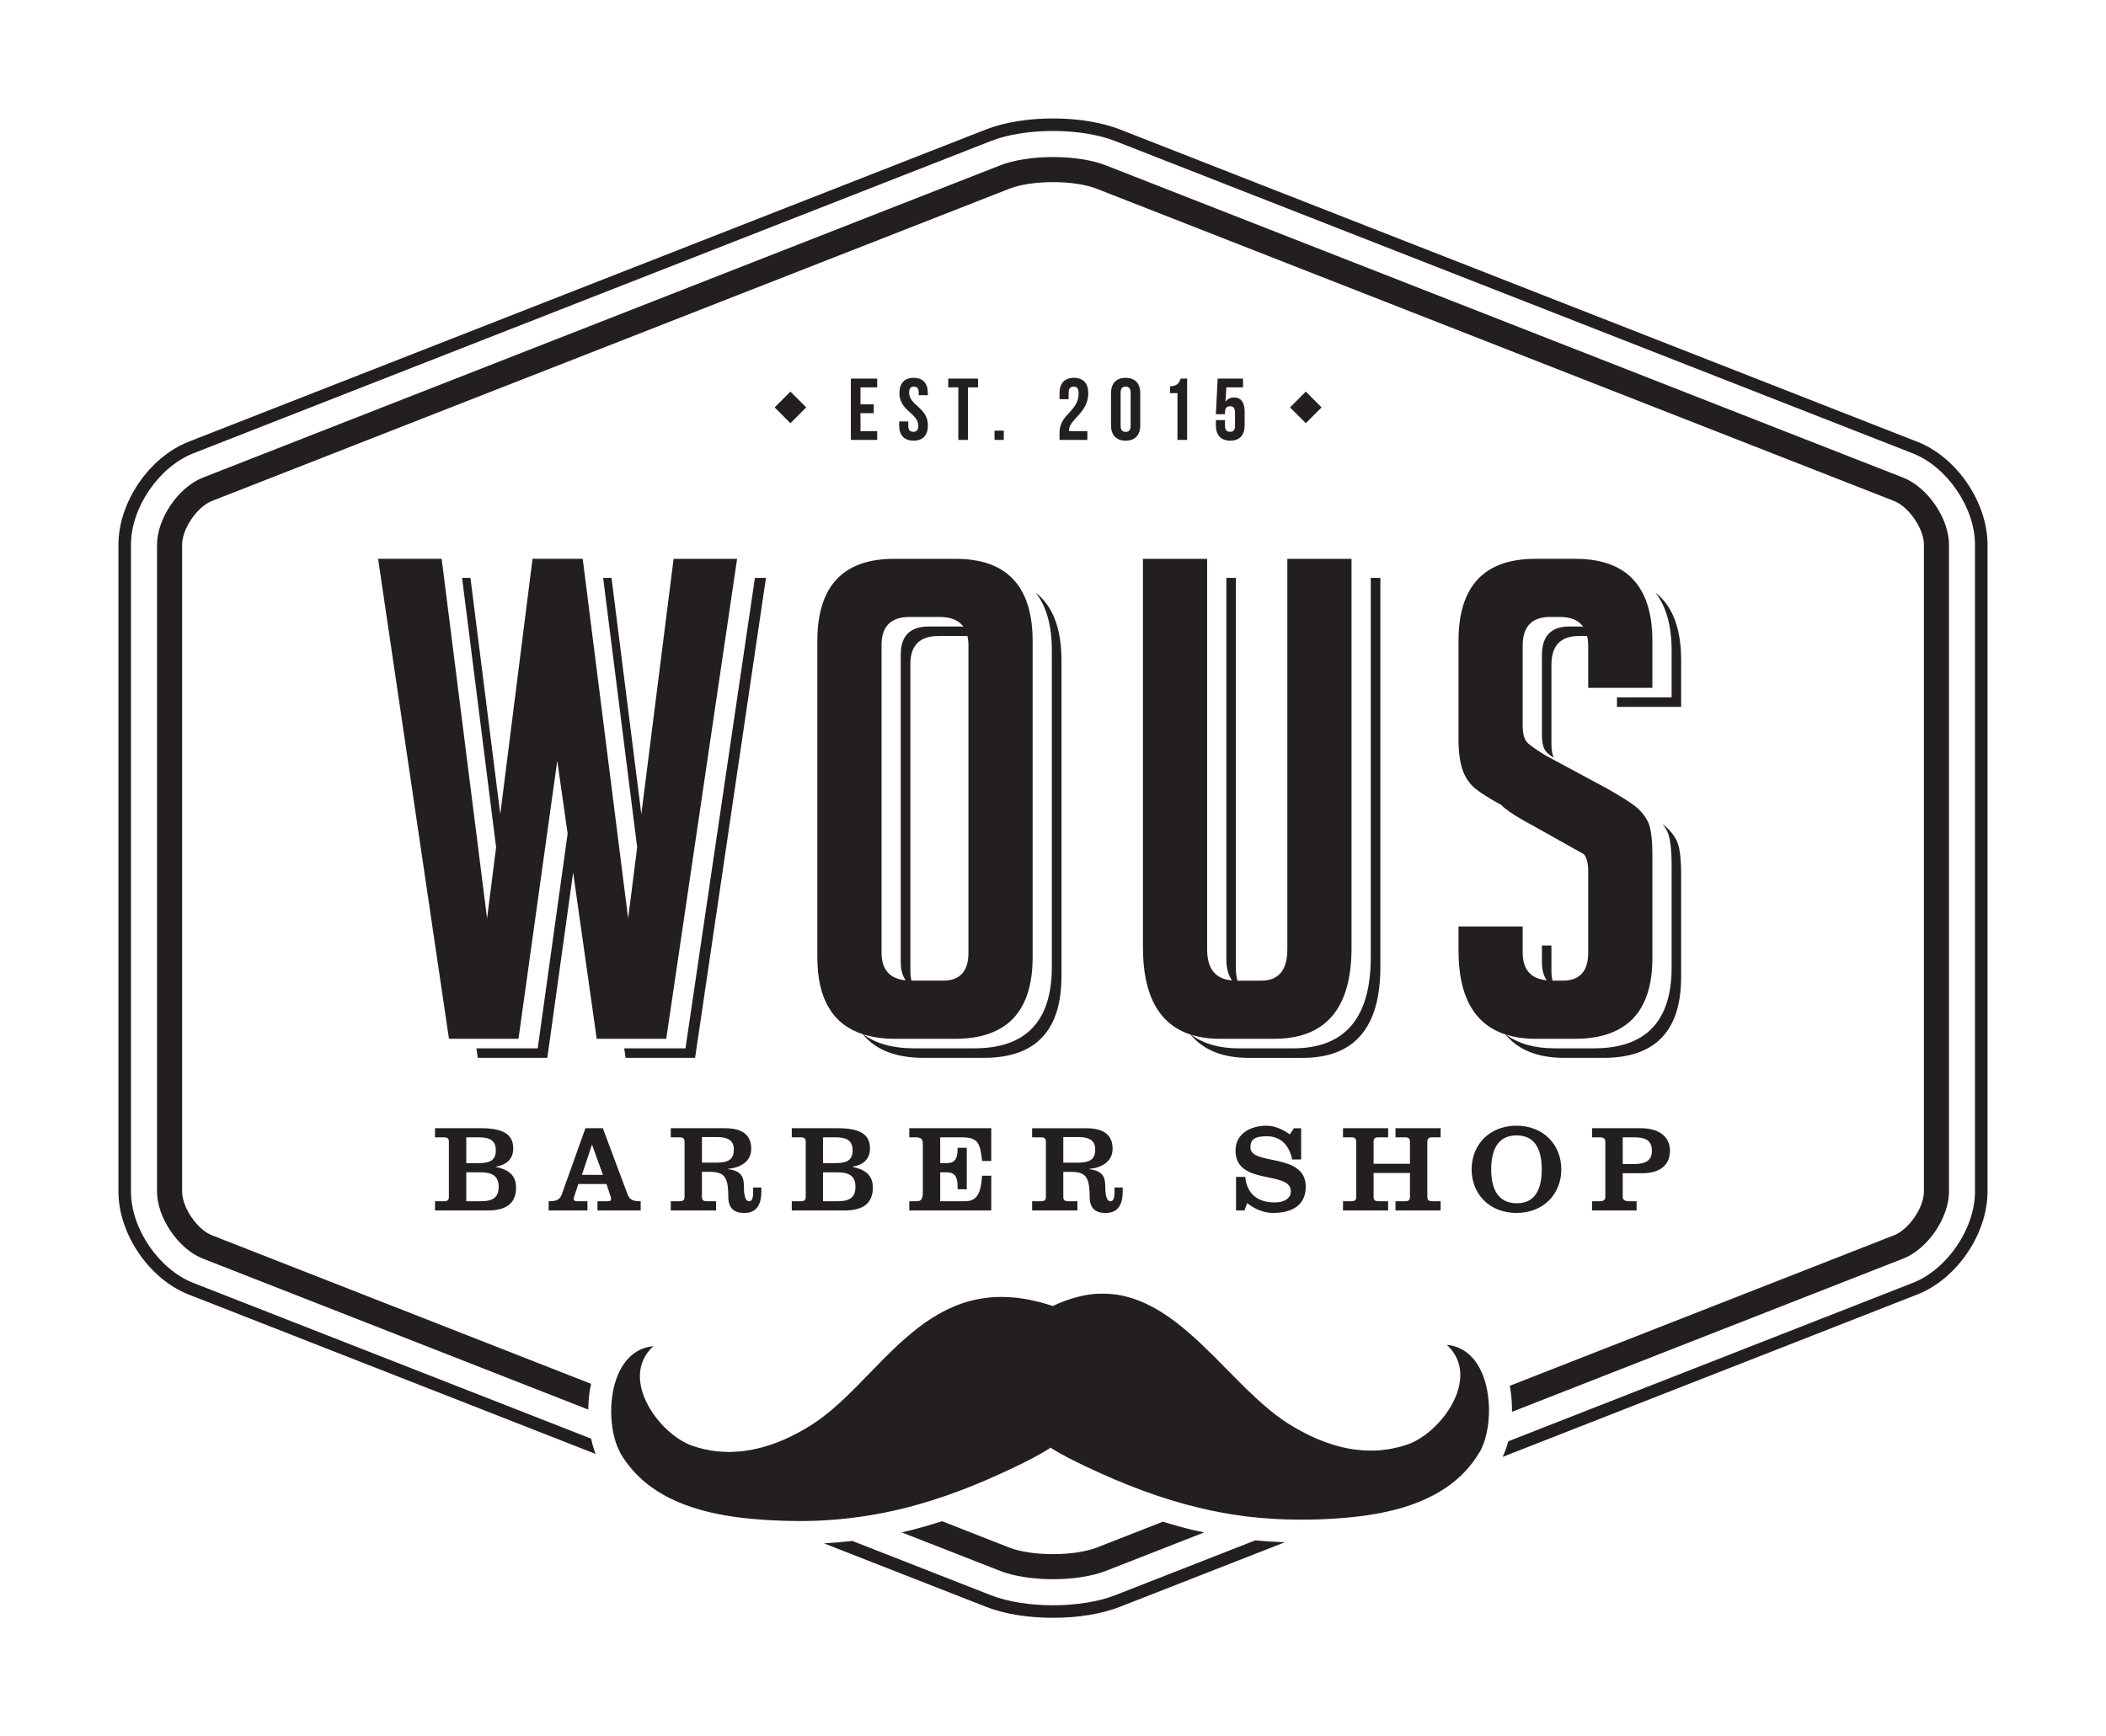 <?xml version="1.0" encoding="UTF-8" standalone="no"?>
<!-- Created with Inkscape (http://www.inkscape.org/) -->

<svg
   xmlns:dc="http://purl.org/dc/elements/1.1/"
   xmlns:cc="http://creativecommons.org/ns#"
   xmlns:rdf="http://www.w3.org/1999/02/22-rdf-syntax-ns#"
   xmlns:svg="http://www.w3.org/2000/svg"
   xmlns="http://www.w3.org/2000/svg"
   xmlns:sodipodi="http://sodipodi.sourceforge.net/DTD/sodipodi-0.dtd"
   xmlns:inkscape="http://www.inkscape.org/namespaces/inkscape"
   id="svg2"
   version="1.1"
   inkscape:version="0.91 r13725"
   xml:space="preserve"
   width="315"
   height="259.725"
   viewBox="0 0 315 259.725"
   sodipodi:docname="logo-wous.svg"><defs
     id="defs6"><clipPath
       clipPathUnits="userSpaceOnUse"
       id="clipPath16"><path
         d="m 0,207.78 252,0 L 252,0 0,0 0,207.78 Z"
         id="path18"
         inkscape:connector-curvature="0" /></clipPath></defs><sodipodi:namedview
     pagecolor="#ffffff"
     bordercolor="#666666"
     borderopacity="1"
     objecttolerance="10"
     gridtolerance="10"
     guidetolerance="10"
     inkscape:pageopacity="0"
     inkscape:pageshadow="2"
     inkscape:window-width="1920"
     inkscape:window-height="1017"
     id="namedview4"
     showgrid="false"
     inkscape:zoom="0.90865336"
     inkscape:cx="157.5"
     inkscape:cy="129.8625"
     inkscape:window-x="-8"
     inkscape:window-y="-8"
     inkscape:window-maximized="1"
     inkscape:current-layer="g10" /><g
     id="g10"
     inkscape:groupmode="layer"
     inkscape:label="LOGO dvojka WOUSU"
     transform="matrix(1.25,0,0,-1.25,0,259.725)"><g
       id="g12"><g
         id="g14"
         clip-path="url(#clipPath16)"><g
           id="g20"
           transform="translate(229.422,154.916)"><path
             d="m 0,0 -95.43,37.38 c -2.16,0.84 -5,1.31 -7.99,1.31 -3,0 -5.84,-0.47 -8,-1.31 L -206.85,0 c -4.71,-1.84 -8.4,-7.25 -8.4,-12.31 l 0,-77.43 c 0,-5.06 3.69,-10.47 8.4,-12.31 l 48.701,-19.08 c -0.221,0.57 -0.401,1.18 -0.54,1.83 l -47.611,18.64 c -4.11,1.61 -7.45,6.5 -7.45,10.92 l 0,77.43 c 0,4.42 3.34,9.3 7.45,10.92 l 95.43,37.37 c 2.06,0.81 4.75,1.21 7.45,1.21 2.691,0 5.39,-0.4 7.45,-1.21 L -0.54,-1.39 C 3.57,-3.01 6.9,-7.89 6.9,-12.31 l 0,-77.43 c 0,-4.42 -3.33,-9.31 -7.44,-10.92 l -48.41,-18.96 c -0.15,-0.61 -0.38,-1.24 -0.66,-1.86 L 0,-102.05 c 4.71,1.84 8.4,7.25 8.4,12.31 l 0,77.43 C 8.4,-7.25 4.71,-1.84 0,0 m -48.5,-116.09 46.82,18.34 c 2.91,1.14 5.47,4.88 5.47,8.01 l 0,77.43 c 0,3.13 -2.56,6.87 -5.47,8.01 l -95.43,37.38 c -1.61,0.63 -3.91,0.99 -6.31,0.99 -2.4,0 -4.7,-0.36 -6.309,-0.99 L -205.16,-4.3 c -2.91,-1.14 -5.47,-4.88 -5.47,-8.01 l 0,-77.43 c 0,-3.13 2.56,-6.87 5.47,-8.01 l 46.13,-18.07 c 0.01,0.87 0.08,1.72 0.23,2.56 0.04,0.18 0.08,0.35 0.111,0.52 l -45.381,17.78 c -1.76,0.69 -3.56,3.33 -3.56,5.22 l 0,77.43 c 0,1.89 1.8,4.53 3.56,5.22 l 95.43,37.37 c 1.26,0.5 3.21,0.79 5.22,0.79 2.01,0 3.96,-0.29 5.22,-0.79 L -2.78,-7.09 c 1.77,-0.69 3.57,-3.33 3.57,-5.22 l 0,-77.43 c 0,-1.9 -1.8,-4.53 -3.57,-5.22 l -45.99,-18.02 c 0.041,-0.2 0.081,-0.41 0.11,-0.62 0.12,-0.82 0.17,-1.66 0.16,-2.49 m -125.13,25.2 1.67,0 c 1.18,0 2.21,0.22 2.21,1.72 0,1.49 -1.03,1.74 -2.21,1.74 l -1.67,0 0,-3.46 z m 0,4.56 1.43,0 c 1.17,0 2.11,0.2 2.11,1.51 0,1.37 -0.94,1.58 -2.11,1.58 l -1.43,0 0,-3.09 z m -2.08,-4.03 0,6.58 c 0,0.39 -0.14,0.54 -0.61,0.54 l -1.05,0 0,1.09 5.51,0 c 2.91,0 3.85,-0.9 3.85,-2.43 0,-1.31 -0.88,-1.98 -2.08,-2.17 l 0,-0.03 c 1.23,-0.27 2.42,-0.79 2.42,-2.48 0,-1.6 -0.86,-2.73 -3.33,-2.73 l -6.37,0 0,1.1 1.05,0 c 0.47,0 0.61,0.15 0.61,0.53 m 14.87,38.81 2.82,-19.9 2.14,0 6.18,0 8.31,56.3 0.17,1.14 -7.6,0 -3.86,-30.55 -3.57,28.27 -1,0 4.07,-32.24 -1.08,-8.52 -5.29,41.9 -0.15,1.14 -6,0 -3.86,-30.55 -3.57,28.27 -1,0 4.07,-32.24 -1.08,-8.52 -5.29,41.9 -0.15,1.14 -7.6,0 8.48,-57.44 2.13,0 6.19,0 4.64,33.28 1.24,-8.73 -3.58,-25.69 -7.34,0 0.17,-1.14 8.32,0 3.09,22.18 z m 3.56,-36.18 -1.29,3.58 -0.03,0 -1.19,-3.58 2.51,0 z m 0.98,-2.94 c 0,0.13 -0.03,0.27 -0.06,0.36 l -0.49,1.48 -3.37,0 -0.49,-1.48 c -0.03,-0.09 -0.06,-0.18 -0.06,-0.31 0,-0.21 0.19,-0.27 0.48,-0.27 l 1.16,0 0,-1.1 -4.64,0 0,1.1 c 0.791,0 1.31,0.1 1.56,0.8 l 2.84,7.94 2.08,0 2.97,-7.94 c 0.26,-0.7 0.77,-0.8 1.56,-0.8 l 0,-1.1 -5.17,0 0,1.1 1.17,0 c 0.34,0 0.46,0.07 0.46,0.22 m 10.87,4.4 1.75,0 c 1.61,0 2.07,0.52 2.07,1.62 0,0.92 -0.61,1.44 -1.92,1.44 l -1.9,0 0,-3.06 z m 0,-1.1 0,-2.99 c 0,-0.38 0.15,-0.53 0.61,-0.53 l 1.08,0 0,-1.1 -5.42,0 0,1.1 1.04,0 c 0.46,0 0.61,0.15 0.61,0.53 l 0,6.58 c 0,0.39 -0.15,0.54 -0.61,0.54 l -1.04,0 0,1.09 6.46,0 c 2.16,0 3.17,-0.84 3.17,-2.46 0,-1.53 -1.3,-2.27 -2.79,-2.41 l 0,-0.03 c 1.55,-0.19 1.91,-0.87 1.91,-2.03 0,-1.57 0.36,-1.81 0.61,-1.81 0.361,0 0.5,0.31 0.5,1.19 l 0,0.46 0.98,0 0,-0.46 c 0,-1.9 -0.81,-2.59 -2.04,-2.59 -1.47,0 -1.92,0.8 -1.92,2.02 0,2.38 -0.53,2.9 -2.27,2.9 l -0.88,0 z m 6.34,71.08 -8.309,-56.3 -7.33,0 0.159,-1.14 8.32,0 8.48,57.44 -1.32,0 z m 9.82,-74.6 c 1.19,0 2.21,0.22 2.21,1.72 0,1.49 -1.02,1.74 -2.21,1.74 l -1.669,0 0,-3.46 1.669,0 z m -1.669,4.56 1.429,0 c 1.17,0 2.111,0.2 2.111,1.51 0,1.37 -0.941,1.58 -2.111,1.58 l -1.429,0 0,-3.09 z m 2.629,-5.66 -6.37,0 0,1.1 1.06,0 c 0.46,0 0.61,0.15 0.61,0.53 l 0,6.58 c 0,0.39 -0.15,0.54 -0.61,0.54 l -1.06,0 0,1.09 5.51,0 c 2.91,0 3.85,-0.9 3.85,-2.43 0,-1.31 -0.88,-1.98 -2.079,-2.17 l 0,-0.03 c 1.229,-0.27 2.42,-0.79 2.42,-2.48 0,-1.6 -0.861,-2.73 -3.331,-2.73 m -6.53,97.99 -1.889,-1.89 1.889,-1.89 1.89,1.89 -1.89,1.89 z m 10.38,0.51 0,1.05 -3.15,0 0,-7.34 3.15,0 0,1.05 -2,0 0,2.15 1.59,0 0,1.05 -1.59,0 0,2.04 2,0 z m 0.521,-67.64 c 0,-2.04 0.969,-3.14 2.889,-3.32 -0.389,0.54 -0.59,1.26 -0.59,2.18 l 0,36.8 c 0,2.24 1.12,3.36 3.36,3.36 l 3.6,0 c 0.201,0 0.37,-0.02 0.55,-0.04 -0.55,0.78 -1.5,1.18 -2.849,1.18 l -3.601,0 c -2.24,0 -3.359,-1.12 -3.359,-3.36 l 0,-36.8 z m 10.279,37.88 -3.47,0 c -2.24,0 -3.36,-1.12 -3.36,-3.36 l 0,-36.8 c 0,-0.4 0.051,-0.75 0.12,-1.08 l 3.79,0 c 2.03,0 3.04,1.12 3.04,3.36 l 0,36.8 c 0,0.4 -0.05,0.75 -0.12,1.08 m 1.971,-50.48 -7.201,0 c -3.299,0 -5.72,0.93 -7.25,2.78 -0.009,0.02 -0.03,0.03 -0.04,0.05 -3.62,1.17 -5.44,4.24 -5.44,9.21 l 0,37.84 c 0,6.56 3.07,9.84 9.2,9.84 l 7.36,0 c 2.51,0 4.5,-0.56 5.98,-1.65 2.141,-1.59 3.22,-4.31 3.22,-8.19 l 0,-37.84 c 0,-6.5 -3.09,-9.76 -9.28,-9.76 l -7.2,0 c -1.42,0 -2.67,0.18 -3.77,0.53 1.5,-1.11 3.52,-1.67 6.07,-1.67 l 7.2,0 c 6.191,0 9.28,3.25 9.28,9.76 l 0,37.84 c 0,3 -0.65,5.31 -1.94,6.94 2.05,-1.6 3.09,-4.29 3.09,-8.08 l 0,-37.84 c 0,-6.51 -3.1,-9.76 -9.279,-9.76 m -10.141,76.16 0,-0.45 c 0,-1.18 0.59,-1.85 1.72,-1.85 1.14,0 1.72,0.67 1.72,1.85 0,2.1 -2.25,2.38 -2.25,3.89 0,0.53 0.21,0.73 0.57,0.73 0.37,0 0.58,-0.2 0.58,-0.73 l 0,-0.3 1.091,0 0,0.23 c 0,1.18 -0.571,1.85 -1.701,1.85 -1.12,0 -1.7,-0.67 -1.7,-1.85 0,-2.1 2.26,-2.38 2.26,-3.89 0,-0.53 -0.23,-0.72 -0.6,-0.72 -0.37,0 -0.6,0.19 -0.6,0.72 l 0,0.52 -1.09,0 z m 7.53,-85.67 c 1.99,0 2.16,-0.81 2.39,-2.83 l 1.1,0 0,3.92 -9.81,0 0,-1.09 0.67,0 c 0.78,0 0.95,-0.2 0.95,-0.84 l 0,-5.77 c 0,-0.89 -0.28,-1.04 -0.78,-1.04 l -0.84,0 0,-1.1 9.81,0 0,4.16 -1.1,0 c -0.14,-2.22 -0.67,-3.06 -2.04,-3.06 l -2.97,0 0,3.46 0.79,0 c 0.89,0 1.29,-0.46 1.29,-1.66 l 0,-0.36 1.1,0 0,4.96 -1.1,0 0,-0.19 c 0,-1.21 -0.4,-1.65 -1.29,-1.65 l -0.79,0 0,3.09 2.62,0 z m 0.7,83.46 0,6.29 1.21,0 0,1.05 -3.57,0 0,-1.05 1.21,0 0,-6.29 1.15,0 z m 17.63,-138.25 c -2.06,-0.81 -4.759,-1.21 -7.45,-1.21 -2.7,0 -5.39,0.4 -7.45,1.21 l -16.569,6.49 c -1.131,-0.13 -2.25,-0.23 -3.391,-0.29 l 19.41,-7.6 c 2.16,-0.85 5,-1.31 8,-1.31 2.99,0 5.83,0.46 7.99,1.31 l 19.75,7.73 c -1.19,0.04 -2.37,0.12 -3.53,0.23 l -16.76,-6.56 z m 39.66,29.96 c 2.38,-2.17 1.871,-5.25 0.25,-7.76 -1.27,-1.96 -3.2,-3.58 -4.98,-4.18 -0.34,-0.12 -0.67,-0.21 -1.01,-0.3 -0.099,-0.03 -0.21,-0.05 -0.31,-0.07 -0.24,-0.06 -0.47,-0.11 -0.7,-0.15 -0.12,-0.02 -0.24,-0.04 -0.35,-0.05 -0.23,-0.04 -0.46,-0.06 -0.69,-0.09 -0.1,-0.01 -0.21,-0.02 -0.32,-0.03 -0.3,-0.02 -0.59,-0.03 -0.89,-0.03 l -0.08,0 -0.009,0 c -0.391,0 -0.771,0.02 -1.161,0.05 -0.089,0.01 -0.18,0.02 -0.28,0.03 -0.38,0.04 -0.76,0.08 -1.139,0.15 -2.531,0.46 -4.96,1.54 -7.231,2.96 -0.25,0.16 -0.5,0.33 -0.75,0.5 -0.08,0.05 -0.16,0.11 -0.24,0.17 -0.17,0.12 -0.33,0.24 -0.5,0.37 -0.09,0.07 -0.18,0.14 -0.27,0.21 -0.16,0.12 -0.32,0.25 -0.48,0.38 -0.09,0.07 -0.18,0.14 -0.26,0.22 -0.17,0.14 -0.34,0.28 -0.51,0.43 -0.07,0.06 -0.14,0.12 -0.219,0.19 -0.481,0.42 -0.96,0.87 -1.431,1.33 -0.08,0.07 -0.16,0.15 -0.24,0.22 -0.16,0.16 -0.329,0.32 -0.49,0.48 -0.089,0.09 -0.17,0.17 -0.26,0.26 -0.16,0.16 -0.32,0.32 -0.48,0.48 -0.09,0.08 -0.17,0.17 -0.26,0.26 -0.18,0.18 -0.36,0.36 -0.54,0.55 -0.06,0.05 -0.12,0.11 -0.17,0.17 -0.26,0.26 -0.51,0.51 -0.77,0.77 -0.2,0.21 -0.41,0.42 -0.62,0.63 -0.08,0.09 -0.17,0.17 -0.25,0.26 -0.16,0.15 -0.32,0.31 -0.47,0.46 -0.1,0.1 -0.2,0.2 -0.3,0.29 -0.15,0.15 -0.3,0.29 -0.45,0.44 -0.09,0.09 -0.19,0.19 -0.29,0.28 -0.16,0.15 -0.32,0.3 -0.479,0.46 -0.091,0.08 -0.171,0.16 -0.261,0.24 -0.239,0.22 -0.489,0.44 -0.739,0.66 -0.021,0.02 -0.04,0.04 -0.071,0.06 -0.219,0.2 -0.45,0.39 -0.679,0.58 -0.091,0.08 -0.171,0.15 -0.261,0.22 -0.17,0.13 -0.34,0.27 -0.51,0.4 -0.09,0.08 -0.189,0.15 -0.29,0.23 -0.16,0.12 -0.33,0.25 -0.5,0.37 -0.1,0.07 -0.189,0.14 -0.29,0.21 -0.18,0.12 -0.359,0.24 -0.54,0.36 -0.09,0.06 -0.17,0.12 -0.26,0.17 -0.27,0.17 -0.54,0.34 -0.809,0.49 -0.021,0.01 -0.051,0.03 -0.071,0.04 -0.25,0.14 -0.5,0.27 -0.75,0.39 -0.09,0.05 -0.19,0.09 -0.28,0.14 -0.189,0.08 -0.37,0.17 -0.56,0.25 -0.11,0.04 -0.22,0.09 -0.32,0.13 -0.19,0.07 -0.37,0.14 -0.559,0.2 -0.111,0.04 -0.21,0.07 -0.321,0.11 -0.2,0.06 -0.41,0.12 -0.61,0.17 -0.1,0.02 -0.19,0.05 -0.279,0.07 -0.301,0.07 -0.601,0.13 -0.911,0.18 -0.02,0 -0.05,0 -0.08,0.01 -0.28,0.03 -0.56,0.06 -0.839,0.08 -0.111,0.01 -0.21,0.01 -0.311,0.01 -0.2,0.01 -0.39,0.01 -0.58,0.01 -0.4,0 -0.81,-0.02 -1.22,-0.07 -0.02,0 -0.04,0 -0.05,-0.01 -0.43,-0.05 -0.87,-0.13 -1.31,-0.24 -0.13,-0.03 -0.27,-0.06 -0.4,-0.1 -0.33,-0.09 -0.67,-0.19 -1.01,-0.31 -0.14,-0.04 -0.27,-0.09 -0.41,-0.14 -0.47,-0.18 -0.94,-0.37 -1.419,-0.61 -0.531,0.18 -1.031,0.33 -1.531,0.46 -0.16,0.04 -0.31,0.07 -0.469,0.11 -0.341,0.08 -0.671,0.16 -1,0.22 -0.171,0.03 -0.351,0.06 -0.521,0.09 -0.3,0.04 -0.6,0.08 -0.9,0.12 -0.17,0.01 -0.34,0.03 -0.5,0.04 -0.31,0.03 -0.61,0.04 -0.9,0.04 -0.15,0.01 -0.3,0.02 -0.45,0.01 -0.13,0 -0.25,0 -0.38,-0.01 -0.23,-0.01 -0.46,-0.02 -0.69,-0.03 -0.13,-0.02 -0.26,-0.03 -0.39,-0.04 -0.22,-0.03 -0.43,-0.05 -0.65,-0.09 -0.119,-0.02 -0.25,-0.04 -0.369,-0.06 -0.221,-0.04 -0.441,-0.08 -0.661,-0.13 -0.1,-0.03 -0.21,-0.05 -0.32,-0.08 -0.269,-0.07 -0.53,-0.14 -0.79,-0.22 -0.05,-0.02 -0.1,-0.03 -0.15,-0.05 -0.31,-0.1 -0.619,-0.21 -0.92,-0.33 -0.08,-0.03 -0.15,-0.07 -0.23,-0.1 -0.219,-0.09 -0.44,-0.19 -0.65,-0.29 -0.1,-0.05 -0.2,-0.1 -0.31,-0.15 -0.179,-0.09 -0.37,-0.19 -0.56,-0.29 -0.1,-0.05 -0.199,-0.11 -0.31,-0.17 -0.18,-0.1 -0.36,-0.21 -0.53,-0.32 -0.1,-0.06 -0.2,-0.12 -0.3,-0.18 -0.19,-0.12 -0.38,-0.25 -0.57,-0.38 -0.07,-0.05 -0.15,-0.1 -0.23,-0.15 -0.52,-0.37 -1.04,-0.77 -1.54,-1.18 -0.08,-0.06 -0.15,-0.12 -0.219,-0.19 -0.181,-0.14 -0.361,-0.29 -0.531,-0.45 -0.09,-0.07 -0.17,-0.15 -0.26,-0.22 -0.16,-0.15 -0.33,-0.3 -0.49,-0.44 -0.08,-0.08 -0.17,-0.16 -0.25,-0.23 -0.16,-0.16 -0.33,-0.31 -0.49,-0.47 -0.08,-0.07 -0.149,-0.15 -0.229,-0.22 -0.191,-0.18 -0.381,-0.37 -0.561,-0.55 -0.05,-0.05 -0.09,-0.09 -0.14,-0.13 -0.24,-0.24 -0.48,-0.48 -0.719,-0.73 -0.241,-0.24 -0.481,-0.49 -0.721,-0.74 -0.029,-0.03 -0.05,-0.05 -0.08,-0.08 -0.279,-0.28 -0.55,-0.57 -0.83,-0.85 -0.11,-0.11 -0.22,-0.23 -0.33,-0.34 -0.11,-0.12 -0.23,-0.23 -0.34,-0.35 -0.14,-0.14 -0.27,-0.28 -0.41,-0.42 -0.09,-0.09 -0.18,-0.18 -0.28,-0.27 -0.17,-0.18 -0.339,-0.35 -0.52,-0.52 -0.05,-0.05 -0.11,-0.11 -0.17,-0.17 -0.22,-0.22 -0.45,-0.43 -0.68,-0.65 -0.06,-0.06 -0.13,-0.12 -0.2,-0.18 -0.16,-0.15 -0.33,-0.3 -0.49,-0.45 -0.09,-0.08 -0.17,-0.15 -0.26,-0.23 -0.15,-0.13 -0.3,-0.26 -0.45,-0.39 -0.09,-0.08 -0.18,-0.15 -0.279,-0.23 -0.151,-0.12 -0.301,-0.24 -0.451,-0.36 -0.089,-0.07 -0.18,-0.14 -0.27,-0.21 -0.17,-0.13 -0.33,-0.25 -0.489,-0.37 -0.091,-0.05 -0.171,-0.11 -0.25,-0.17 -0.241,-0.17 -0.491,-0.34 -0.741,-0.5 -2.04,-1.28 -4.21,-2.28 -6.47,-2.8 -0.49,-0.12 -1,-0.2 -1.51,-0.27 -0.069,-0.01 -0.14,-0.02 -0.21,-0.03 -0.48,-0.05 -0.97,-0.08 -1.46,-0.09 l -0.14,0 -0.2,0 c -0.2,0.01 -0.4,0.02 -0.61,0.03 -0.14,0.01 -0.28,0.01 -0.42,0.03 -0.21,0.02 -0.42,0.04 -0.63,0.07 -0.13,0.02 -0.27,0.04 -0.399,0.06 -0.231,0.04 -0.471,0.09 -0.701,0.14 -0.11,0.03 -0.23,0.05 -0.339,0.08 -0.351,0.09 -0.691,0.19 -1.041,0.31 -1.95,0.66 -4.06,2.54 -5.29,4.74 -1.339,2.4 -1.629,5.19 0.57,7.2 -2.84,-0.27 -4.34,-2.72 -4.85,-5.52 -0.19,-1.04 -0.24,-2.12 -0.17,-3.16 0.09,-1.38 0.39,-2.68 0.861,-3.68 0.079,-0.17 0.159,-0.34 0.239,-0.5 0.36,-0.6 0.761,-1.15 1.181,-1.67 3.509,-4.26 9.259,-5.64 14.439,-6.13 0.51,-0.05 1.01,-0.08 1.51,-0.12 0.74,-0.05 1.48,-0.09 2.2,-0.11 0.24,-0.01 0.48,-0.01 0.72,-0.02 0.53,-0.01 1.06,-0.02 1.58,-0.02 2.49,0.01 4.87,0.2 7.19,0.53 1.84,0.27 3.651,0.63 5.441,1.09 4.299,1.1 8.489,2.73 12.879,4.83 1.44,0.69 3.03,1.49 4.26,2.3 l 0,0.06 c 1.2,-0.78 2.72,-1.54 4.111,-2.2 4.649,-2.22 9.079,-3.91 13.649,-5.01 1.83,-0.44 3.69,-0.79 5.59,-1.03 0.98,-0.13 1.99,-0.21 3,-0.28 0.13,-0.01 0.27,-0.02 0.4,-0.03 0.97,-0.06 1.95,-0.09 2.95,-0.09 l 0.78,0 0.39,0 c 1.55,0.02 3.13,0.1 4.77,0.25 0.03,0.01 0.05,0.01 0.08,0.01 4.91,0.46 10.33,1.72 13.88,5.46 0.65,0.68 1.24,1.44 1.74,2.3 0.01,0.01 0.03,0.03 0.04,0.04 0.56,0.96 0.92,2.29 1.07,3.74 0.1,1.04 0.081,2.13 -0.08,3.19 -0.43,2.97 -1.94,5.65 -4.92,5.93 m -54.11,108.29 1.11,0 0,1.11 -1.11,0 0,-1.11 z m 7,-136.34 c 2.4,0 4.7,0.36 6.31,0.99 l 11.78,4.61 c -0.44,0.1 -0.88,0.18 -1.319,0.28 -1.211,0.29 -2.411,0.63 -3.631,1 l -7.92,-3.1 c -1.26,-0.49 -3.21,-0.78 -5.22,-0.78 -2.01,0 -3.96,0.29 -5.22,0.78 l -8.049,3.16 c -1.181,-0.38 -2.351,-0.72 -3.521,-1.02 -0.439,-0.12 -0.89,-0.21 -1.33,-0.31 l 11.811,-4.62 c 1.609,-0.63 3.909,-0.99 6.309,-0.99 m 1.231,49.85 1.75,0 c 1.609,0 2.069,0.52 2.069,1.62 0,0.92 -0.609,1.44 -1.92,1.44 l -1.899,0 0,-3.06 z m 0,-1.1 0,-2.99 c 0,-0.38 0.149,-0.53 0.609,-0.53 l 1.08,0 0,-1.1 -5.42,0 0,1.1 1.04,0 c 0.46,0 0.61,0.15 0.61,0.53 l 0,6.58 c 0,0.39 -0.15,0.54 -0.61,0.54 l -1.04,0 0,1.09 6.46,0 c 2.16,0 3.17,-0.84 3.17,-2.46 0,-1.53 -1.3,-2.27 -2.8,-2.41 l 0,-0.03 c 1.56,-0.19 1.92,-0.87 1.92,-2.03 0,-1.57 0.36,-1.81 0.61,-1.81 0.35,0 0.5,0.31 0.5,1.19 l 0,0.46 0.98,0 0,-0.46 c 0,-1.9 -0.81,-2.59 -2.05,-2.59 -1.47,0 -1.91,0.8 -1.91,2.02 0,2.38 -0.54,2.9 -2.27,2.9 l -0.879,0 z m -0.451,87.59 3.33,0 0,1.05 -2.18,0 c -0.01,0.05 -0.01,0.1 -0.01,0.15 0,1.21 2.3,2.07 2.3,4.38 0,1.18 -0.59,1.85 -1.72,1.85 -1.14,0 -1.72,-0.67 -1.72,-1.85 l 0,-0.71 1.09,0 0,0.78 c 0,0.53 0.23,0.73 0.6,0.73 0.36,0 0.59,-0.18 0.59,-0.84 0,-2.12 -2.28,-2.48 -2.28,-4.64 l 0,-0.9 z m 7.911,0.96 c 0.369,0 0.599,0.2 0.599,0.73 l 0,3.96 c 0,0.53 -0.23,0.73 -0.599,0.73 -0.371,0 -0.601,-0.2 -0.601,-0.73 l 0,-3.96 c 0,-0.53 0.23,-0.73 0.601,-0.73 m 0,-1.05 c -1.131,0 -1.75,0.67 -1.75,1.85 l 0,3.82 c 0,1.18 0.619,1.85 1.75,1.85 1.129,0 1.75,-0.67 1.75,-1.85 l 0,-3.82 c 0,-1.18 -0.621,-1.85 -1.75,-1.85 m 7.359,0.09 0,7.34 -0.779,0 C -88.33,7.07 -88.53,6.64 -89.42,6.64 l 0,-0.82 0.89,0 0,-5.6 1.16,0 z m 23.12,-63.07 0,46.56 -1.149,0 0,-45.42 c 0,-7.25 -3.101,-10.88 -9.281,-10.88 l -6.48,0 c -2.36,0 -4.26,0.54 -5.71,1.62 1.01,-0.31 2.141,-0.48 3.41,-0.48 l 6.481,0 c 6.189,0 9.279,3.63 9.279,10.88 l 0,45.42 0,1.14 -7.68,0 0,-46.72 c 0,-2.5 -1.04,-3.76 -3.12,-3.76 l -2.86,0 c -0.11,0.44 -0.18,0.92 -0.18,1.48 l 0,46.72 -1.14,0 0,-45.58 c 0,-1.12 0.23,-1.97 0.68,-2.59 -1.979,0.15 -2.979,1.38 -2.979,3.73 l 0,45.58 0,1.14 -7.681,0 0,-46.48 c 0,-5.75 1.91,-9.22 5.7,-10.45 0.021,-0.02 0.03,-0.04 0.05,-0.06 1.54,-1.82 3.83,-2.73 6.9,-2.73 l 6.47,0 c 6.19,0 9.29,3.62 9.29,10.88 m -19.68,65.44 0,-0.61 c 0,-1.18 0.59,-1.85 1.72,-1.85 1.13,0 1.72,0.67 1.72,1.85 l 0,1.64 c 0,1.08 -0.43,1.68 -1.28,1.68 -0.459,0 -0.8,-0.19 -1.01,-0.54 l 0.1,1.75 2,0 0,1.05 -3.04,0 -0.21,-4.26 1.09,0 0,0.22 c 0,0.53 0.23,0.73 0.6,0.73 0.37,0 0.6,-0.2 0.6,-0.73 l 0,-1.61 c 0,-0.53 -0.23,-0.72 -0.6,-0.72 -0.37,0 -0.6,0.19 -0.6,0.72 l 0,0.68 -1.09,0 z m 7.04,-93.62 c -2.11,0 -3.33,1.07 -3.53,3.06 l -1.1,0 0,-4.02 1.01,0 0.321,0.88 c 0.869,-0.7 1.979,-1.18 3.089,-1.18 2.08,0 3.92,0.77 3.92,3.14 0,4.14 -6.62,2.48 -6.62,4.7 0,0.98 0.56,1.34 1.95,1.34 1.76,0 2.701,-1.16 3.05,-2.78 l 1.071,0 0,3.74 -0.861,0 -0.49,-0.74 c -0.74,0.52 -1.69,1.04 -2.819,1.04 -1.801,0 -3.681,-0.89 -3.681,-2.98 0,-4.25 6.62,-2.33 6.62,-4.87 0,-0.72 -0.62,-1.33 -1.93,-1.33 M -73.17,6 -75.06,4.11 -73.17,2.22 -71.28,4.11 -73.17,6 Z m 15.15,-89.24 0.98,0 0,1.09 -5.399,0 0,-1.09 1.129,0 c 0.46,0 0.6,-0.15 0.6,-0.54 l 0,-2.63 -4.35,0 0,2.63 c 0,0.39 0.15,0.54 0.61,0.54 l 1.13,0 0,1.09 -5.4,0 0,-1.09 0.98,0 c 0.46,0 0.6,-0.15 0.6,-0.54 l 0,-6.58 c 0,-0.38 -0.14,-0.53 -0.6,-0.53 l -0.98,0 0,-1.1 5.4,0 0,1.1 -1.13,0 c -0.46,0 -0.61,0.15 -0.61,0.53 l 0,2.85 4.35,0 0,-2.85 c 0,-0.38 -0.14,-0.53 -0.6,-0.53 l -1.129,0 0,-1.1 5.399,0 0,1.1 -0.98,0 c -0.459,0 -0.61,0.15 -0.61,0.53 l 0,6.58 c 0,0.39 0.151,0.54 0.61,0.54 m 7.03,-3.84 c 0,-2.12 0.68,-4.05 3.07,-4.05 2.35,0 2.981,1.93 2.981,4.05 0,2.13 -0.631,4.07 -3.021,4.07 -2.35,0 -3.03,-1.94 -3.03,-4.07 m -2.34,0 c 0,2.96 2.141,5.23 5.37,5.23 3.22,0 5.36,-2.27 5.36,-5.23 0,-2.95 -2.14,-5.21 -5.36,-5.21 -3.229,0 -5.37,2.26 -5.37,5.21 m 6.11,29.07 -7.679,0 0,-2.88 c 0,-5.49 1.879,-8.83 5.619,-10.04 0.01,-0.02 0.03,-0.03 0.04,-0.05 1.53,-1.83 3.86,-2.75 6.98,-2.75 l 4.72,0 c 6.19,0 9.28,3.22 9.28,9.68 l 0,12.24 c 0,2.02 -0.179,3.4 -0.56,4.12 -0.369,0.72 -0.89,1.33 -1.56,1.84 -0.03,0.02 -0.07,0.05 -0.099,0.07 0.189,-0.25 0.369,-0.49 0.519,-0.77 0.37,-0.72 0.561,-2.09 0.561,-4.12 l 0,-12.24 c 0,-6.45 -3.101,-9.68 -9.281,-9.68 l -4.719,0 c -2.411,0 -4.341,0.55 -5.801,1.64 1.03,-0.33 2.19,-0.5 3.5,-0.5 l 4.721,0 c 6.179,0 9.279,3.23 9.279,9.68 l 0,12.24 c 0,2.03 -0.19,3.4 -0.56,4.12 -0.38,0.72 -0.9,1.34 -1.56,1.84 -0.67,0.51 -1.8,1.22 -3.4,2.12 l -7.28,3.92 c -0.96,0.59 -1.66,1.07 -2.08,1.44 -0.43,0.38 -0.64,1.1 -0.64,2.16 l 0,9.52 c 0,2.3 1.09,3.44 3.281,3.44 l 1.199,0 c 1.301,0 2.21,-0.4 2.761,-1.17 -0.151,0.01 -0.301,0.03 -0.46,0.03 l -1.201,0 c -2.19,0 -3.28,-1.15 -3.28,-3.44 l 0,-9.52 c 0,-1.07 0.21,-1.79 0.64,-2.16 0.2,-0.18 0.46,-0.38 0.78,-0.6 -0.18,0.4 -0.28,0.93 -0.28,1.62 l 0,9.52 c 0,2.29 1.1,3.44 3.28,3.44 l 0.99,0 c 0.08,-0.35 0.13,-0.73 0.13,-1.16 l 0,-5.04 2.3,0 5.38,0 0,5.6 c 0,3.88 -1.08,6.6 -3.22,8.19 -1.49,1.09 -3.47,1.65 -5.979,1.65 l -4.801,0 c -6.14,0 -9.199,-3.28 -9.199,-9.84 l 0,-11.76 c 0,-1.49 0.159,-2.7 0.479,-3.64 0.32,-0.93 0.84,-1.69 1.56,-2.28 0.65,-0.53 1.69,-1.18 3.07,-1.93 0.12,-0.12 0.24,-0.24 0.37,-0.35 0.72,-0.59 1.88,-1.31 3.481,-2.16 l 6.04,-3.39 c 0.339,-0.4 0.519,-1.06 0.519,-2.01 l 0,-9.76 c 0,-2.24 -1.019,-3.36 -3.04,-3.36 l -1.24,0 c -0.069,0.33 -0.12,0.68 -0.12,1.08 l 0,3.12 -1.14,0 0,-1.98 c 0,-0.92 0.2,-1.64 0.58,-2.18 -1.91,0.18 -2.88,1.28 -2.88,3.32 l 0,1.98 0,1.14 z m 11.97,-28.43 1.351,0 c 1.389,0 2.139,0.43 2.139,1.58 0,1.14 -0.6,1.62 -2.139,1.62 l -1.351,0 0,-3.2 z m 0,-1.1 0,-2.85 c 0,-0.38 0.37,-0.5 0.71,-0.5 l 0.95,0 0,-1.1 -5.33,0 0,1.1 0.95,0 c 0.34,0 0.64,0.12 0.64,0.5 l 0,6.64 c 0,0.39 -0.3,0.51 -0.64,0.51 l -0.95,0 0,1.09 5.82,0 c 2.23,0 3.5,-1.02 3.5,-2.7 0,-1.82 -1.33,-2.69 -3.32,-2.69 l -2.33,0 z m 5.851,56.95 0,5.6 c 0,3 -0.661,5.31 -1.941,6.94 2.05,-1.6 3.08,-4.29 3.08,-8.08 l 0,-5.6 -7.679,0 0,1.14 6.54,0 z"
             style="fill:#231f20;fill-opacity:1;fill-rule:nonzero;stroke:none"
             id="path22"
             inkscape:connector-curvature="0" /></g></g></g></g></svg>